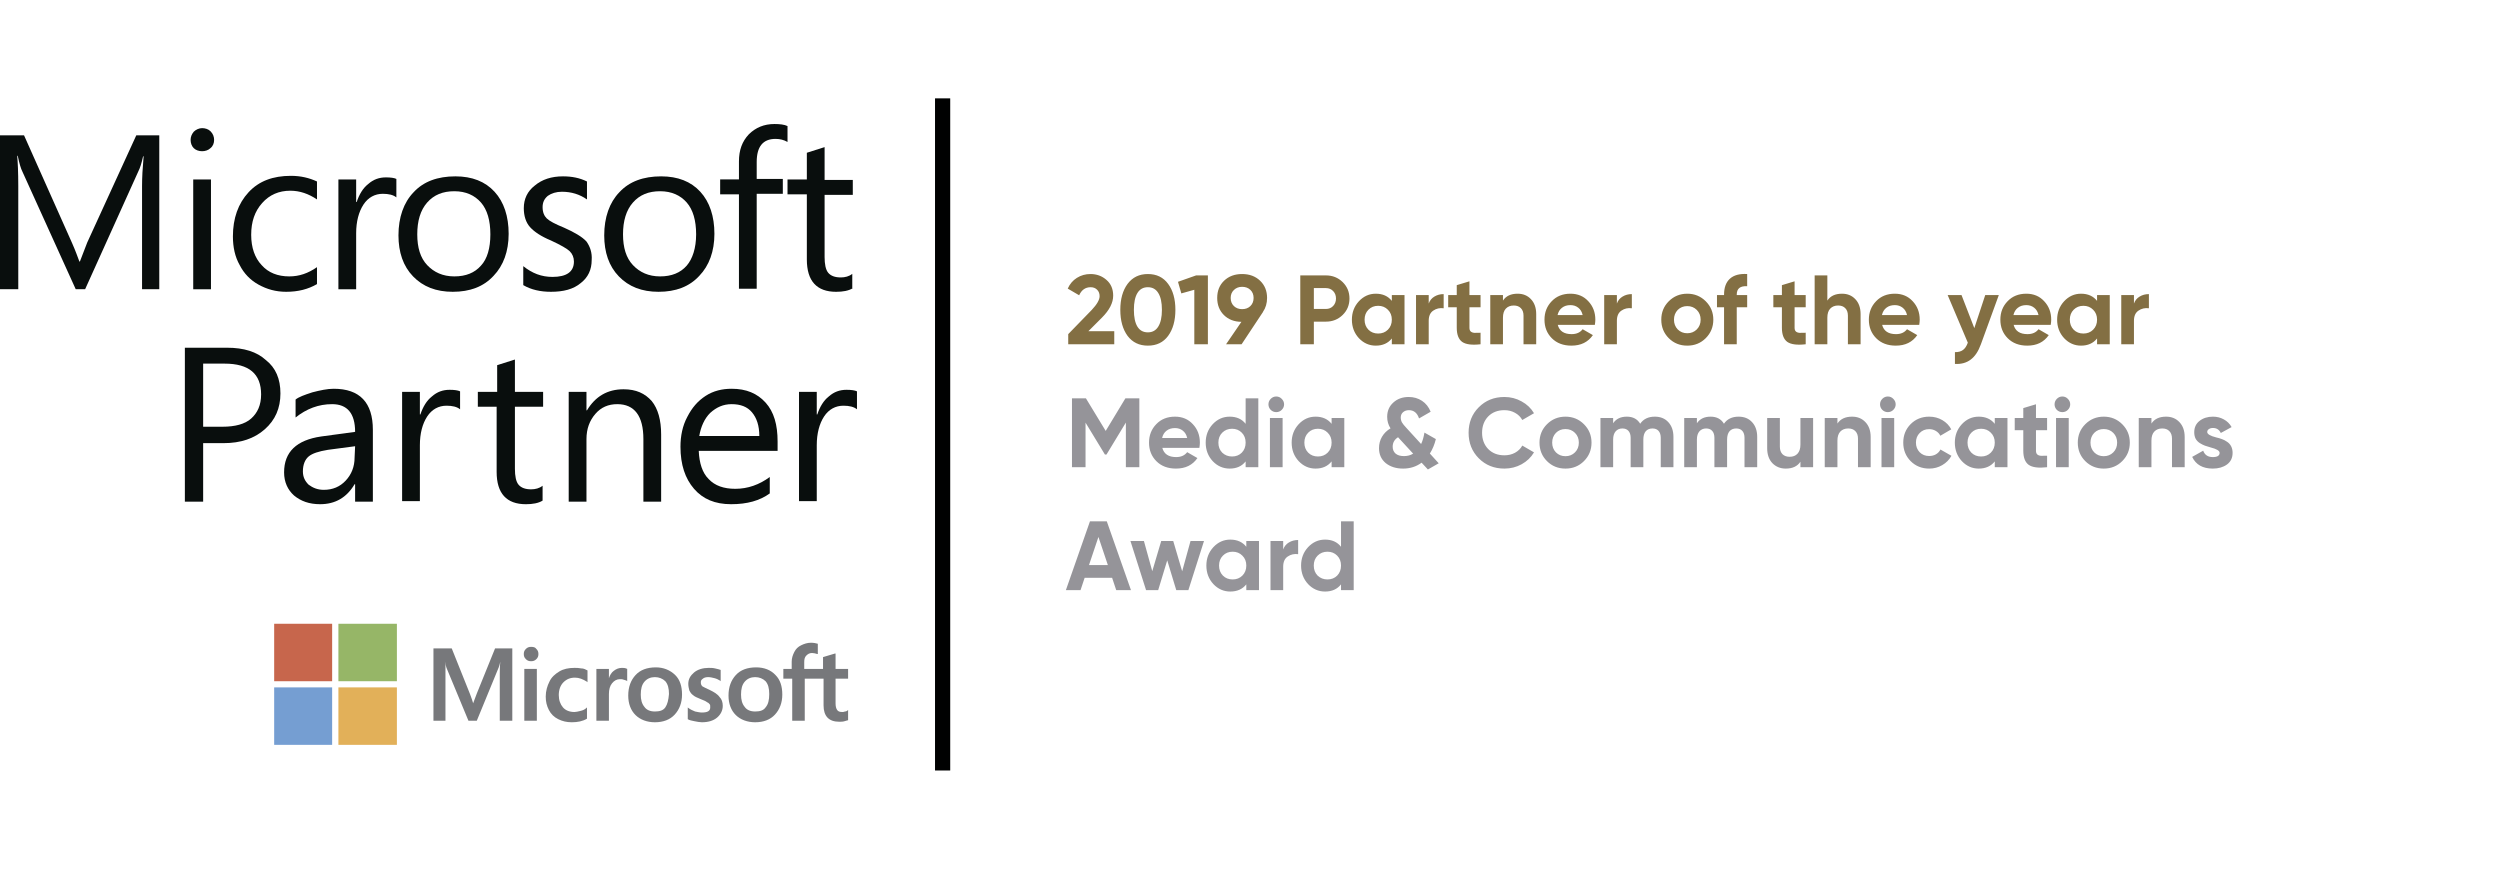 <svg width="305" height="106" viewBox="0 0 305 106" fill="none" xmlns="http://www.w3.org/2000/svg"> <path d="M19.56 35.286H17.33V22.704C17.33 21.703 17.393 20.513 17.521 19.074H17.457C17.266 19.95 17.075 20.513 16.884 20.889L10.385 35.286H9.238L2.74 20.952C2.548 20.576 2.357 19.95 2.166 19.011H2.102C2.166 19.762 2.23 21.014 2.23 22.704V35.286H0V16.507H2.931L8.792 29.652C9.238 30.654 9.493 31.405 9.684 31.906H9.748C10.194 30.716 10.512 29.903 10.64 29.59L16.629 16.507H19.432V35.286" fill="#090E0D"/> <path d="M26.122 17.072C26.122 17.447 25.994 17.823 25.676 18.073C25.421 18.324 25.039 18.449 24.656 18.449C24.274 18.449 23.892 18.324 23.637 18.073C23.382 17.823 23.255 17.447 23.255 17.072C23.255 16.696 23.382 16.383 23.637 16.07C23.892 15.82 24.274 15.632 24.656 15.632C25.039 15.632 25.421 15.757 25.676 16.008C25.994 16.321 26.122 16.696 26.122 17.072ZM25.739 35.287H23.573V21.892H25.739V35.287Z" fill="#090E0D"/> <path d="M38.673 34.66C37.59 35.285 36.379 35.599 34.914 35.599C33.64 35.599 32.557 35.285 31.537 34.722C30.518 34.159 29.753 33.345 29.244 32.343C28.67 31.342 28.415 30.153 28.415 28.838C28.415 26.647 29.052 24.832 30.327 23.455C31.601 22.078 33.321 21.452 35.487 21.452C36.698 21.452 37.717 21.702 38.673 22.14V24.331C37.654 23.643 36.57 23.267 35.424 23.267C34.022 23.267 32.875 23.768 31.983 24.77C31.091 25.771 30.645 27.023 30.645 28.65C30.645 30.215 31.091 31.467 31.919 32.343C32.748 33.282 33.895 33.721 35.296 33.721C36.507 33.721 37.59 33.345 38.673 32.594V34.66Z" fill="#090E0D"/> <path d="M48.357 24.082C47.975 23.769 47.401 23.644 46.7 23.644C45.745 23.644 44.916 24.082 44.343 24.958C43.77 25.835 43.451 27.024 43.451 28.464V35.287H41.285V21.891H43.451V24.645H43.515C43.833 23.706 44.279 22.955 44.916 22.455C45.554 21.891 46.254 21.641 47.083 21.641C47.656 21.641 48.102 21.703 48.357 21.829V24.082Z" fill="#090E0D"/> <path d="M62.055 28.526C62.055 30.654 61.418 32.406 60.208 33.658C58.997 34.973 57.341 35.599 55.238 35.599C53.199 35.599 51.606 34.973 50.396 33.721C49.185 32.469 48.612 30.779 48.612 28.713C48.612 26.522 49.249 24.707 50.46 23.455C51.67 22.141 53.391 21.515 55.557 21.515C57.595 21.515 59.188 22.141 60.335 23.393C61.482 24.645 62.055 26.397 62.055 28.526ZM59.825 28.588C59.825 26.898 59.443 25.584 58.678 24.707C57.914 23.831 56.831 23.33 55.429 23.33C54.028 23.33 52.944 23.768 52.116 24.707C51.288 25.646 50.906 26.961 50.906 28.588C50.906 30.215 51.288 31.467 52.116 32.344C52.944 33.22 54.028 33.721 55.429 33.721C56.831 33.721 57.914 33.283 58.678 32.406C59.443 31.593 59.825 30.278 59.825 28.588Z" fill="#090E0D"/> <path d="M72.186 31.718C72.186 32.907 71.74 33.846 70.848 34.535C69.956 35.286 68.745 35.599 67.216 35.599C65.942 35.599 64.795 35.348 63.839 34.785V32.469C64.922 33.345 66.069 33.783 67.407 33.783C69.127 33.783 70.019 33.157 70.019 31.906C70.019 31.405 69.828 30.967 69.51 30.654C69.191 30.341 68.427 29.903 67.216 29.339C66.006 28.838 65.177 28.275 64.668 27.712C64.158 27.148 63.903 26.335 63.903 25.396C63.903 24.269 64.349 23.33 65.241 22.642C66.133 21.89 67.28 21.515 68.681 21.515C69.765 21.515 70.72 21.703 71.612 22.141V24.332C70.72 23.706 69.701 23.393 68.554 23.393C67.853 23.393 67.28 23.58 66.834 23.893C66.388 24.269 66.197 24.707 66.197 25.27C66.197 25.896 66.388 26.335 66.706 26.648C67.025 26.961 67.726 27.336 68.809 27.774C70.083 28.338 71.039 28.901 71.549 29.464C71.995 30.09 72.249 30.841 72.186 31.718Z" fill="#090E0D"/> <path d="M87.158 28.526C87.158 30.654 86.521 32.406 85.31 33.658C84.1 34.973 82.443 35.599 80.341 35.599C78.302 35.599 76.709 34.973 75.499 33.721C74.288 32.469 73.715 30.779 73.715 28.713C73.715 26.522 74.352 24.707 75.562 23.455C76.773 22.141 78.493 21.515 80.659 21.515C82.698 21.515 84.291 22.141 85.438 23.393C86.585 24.645 87.158 26.397 87.158 28.526ZM84.928 28.588C84.928 26.898 84.546 25.584 83.781 24.707C83.017 23.831 81.934 23.33 80.532 23.33C79.13 23.33 78.047 23.768 77.219 24.707C76.391 25.646 76.008 26.961 76.008 28.588C76.008 30.215 76.391 31.467 77.219 32.344C78.047 33.22 79.13 33.721 80.532 33.721C81.934 33.721 83.017 33.283 83.781 32.406C84.482 31.593 84.928 30.278 84.928 28.588Z" fill="#090E0D"/> <path d="M96.077 17.32C95.631 17.07 95.185 16.945 94.612 16.945C93.083 16.945 92.318 17.884 92.318 19.762V21.827H95.504V23.643H92.318V35.223H90.152V23.705H87.859V21.89H90.152V19.699C90.152 18.322 90.534 17.258 91.363 16.381C92.191 15.568 93.21 15.13 94.485 15.13C95.122 15.13 95.695 15.192 96.077 15.38V17.32Z" fill="#090E0D"/> <path d="M104.041 35.162C103.532 35.475 102.831 35.6 102.003 35.6C99.645 35.6 98.435 34.286 98.435 31.657V23.707H96.077V21.892H98.435V18.637L100.601 17.948V21.954H104.041V23.77H100.601V31.344C100.601 32.22 100.728 32.908 101.047 33.284C101.365 33.66 101.875 33.847 102.576 33.847C103.086 33.847 103.595 33.722 103.978 33.409V35.162" fill="#090E0D"/> <path d="M34.213 47.992C34.213 49.808 33.576 51.248 32.302 52.374C31.028 53.501 29.371 54.064 27.269 54.064H24.784V61.2H22.554V42.422H27.715C29.753 42.422 31.346 42.922 32.429 43.924C33.64 44.863 34.213 46.24 34.213 47.992ZM31.856 48.118C31.856 45.614 30.39 44.362 27.396 44.362H24.784V52.061H27.141C28.67 52.061 29.881 51.748 30.645 51.06C31.41 50.371 31.856 49.432 31.856 48.118Z" fill="#090E0D"/> <path d="M45.49 61.2H43.324V59.072H43.26C42.304 60.699 40.903 61.513 39.055 61.513C37.717 61.513 36.698 61.137 35.87 60.449C35.105 59.76 34.659 58.821 34.659 57.632C34.659 55.128 36.188 53.688 39.182 53.25L43.324 52.687C43.324 50.433 42.368 49.307 40.52 49.307C38.864 49.307 37.398 49.87 36.061 50.934V48.743C36.443 48.43 37.144 48.18 38.099 47.867C39.055 47.617 39.947 47.429 40.712 47.429C43.897 47.429 45.49 49.119 45.49 52.437V61.2ZM43.324 54.44L40.011 54.878C38.864 55.066 38.099 55.316 37.653 55.691C37.207 56.067 36.953 56.693 36.953 57.507C36.953 58.195 37.207 58.696 37.653 59.134C38.163 59.51 38.736 59.76 39.501 59.76C40.584 59.76 41.476 59.385 42.177 58.633C42.878 57.882 43.26 56.943 43.26 55.817L43.324 54.44Z" fill="#090E0D"/> <path d="M56.13 49.935C55.748 49.622 55.175 49.496 54.474 49.496C53.518 49.496 52.69 49.935 52.117 50.811C51.543 51.687 51.225 52.877 51.225 54.316V61.139H49.058V47.806H51.225V50.561H51.288C51.607 49.622 52.053 48.87 52.69 48.37C53.327 47.806 54.028 47.556 54.856 47.556C55.429 47.556 55.876 47.619 56.13 47.744V49.935Z" fill="#090E0D"/> <path d="M66.196 61.076C65.687 61.389 64.986 61.514 64.158 61.514C61.8 61.514 60.59 60.199 60.59 57.57V49.621H58.296V47.805H60.654V44.55L62.82 43.862V47.805H66.26V49.621H62.82V57.195C62.82 58.071 62.947 58.76 63.266 59.135C63.584 59.511 64.094 59.699 64.795 59.699C65.304 59.699 65.814 59.573 66.196 59.26V61.076Z" fill="#090E0D"/> <path d="M80.659 61.201H78.493V53.564C78.493 50.747 77.41 49.307 75.308 49.307C74.224 49.307 73.332 49.683 72.632 50.497C71.931 51.31 71.549 52.312 71.549 53.564V61.201H69.382V47.805H71.549V50.059H71.612C72.632 48.368 74.097 47.492 76.072 47.492C77.601 47.492 78.684 47.993 79.513 48.932C80.277 49.871 80.659 51.248 80.659 53.001V61.201Z" fill="#090E0D"/> <path d="M94.867 55.003H85.247C85.311 56.505 85.693 57.694 86.457 58.446C87.222 59.259 88.305 59.635 89.707 59.635C91.236 59.635 92.637 59.134 93.912 58.195V60.198C92.701 61.075 91.172 61.513 89.197 61.513C87.222 61.513 85.757 60.887 84.673 59.635C83.59 58.383 83.017 56.693 83.017 54.502C83.017 53.188 83.272 51.936 83.845 50.872C84.418 49.745 85.119 48.931 86.075 48.305C87.031 47.679 88.114 47.429 89.261 47.429C91.044 47.429 92.382 47.992 93.402 49.119C94.421 50.246 94.867 51.81 94.867 53.876V55.003ZM92.637 53.188C92.637 51.936 92.319 50.997 91.745 50.308C91.172 49.62 90.344 49.307 89.261 49.307C88.241 49.307 87.413 49.682 86.648 50.371C85.948 51.059 85.502 52.061 85.311 53.188H92.637Z" fill="#090E0D"/> <path d="M104.551 49.935C104.169 49.622 103.596 49.496 102.895 49.496C101.939 49.496 101.111 49.935 100.537 50.811C99.964 51.687 99.645 52.877 99.645 54.316V61.139H97.479V47.806H99.645V50.561H99.709C100.028 49.622 100.474 48.87 101.111 48.37C101.748 47.806 102.449 47.556 103.277 47.556C103.85 47.556 104.296 47.619 104.551 47.744V49.935Z" fill="#090E0D"/> <path d="M58.169 84.611L57.723 85.8C57.659 85.55 57.532 85.174 57.341 84.674L55.111 79.103H52.881V87.929H54.346V82.483V81.294C54.346 81.043 54.282 80.856 54.282 80.73C54.346 81.043 54.41 81.294 54.474 81.481L57.15 87.929H58.169L60.845 81.419C60.909 81.294 60.972 80.981 61.036 80.73C60.972 81.356 60.972 81.982 60.972 82.295V87.929H62.501V79.103H60.399L58.169 84.611Z" fill="#77787B"/> <path d="M63.966 87.929H65.495V81.607H63.966V87.929Z" fill="#77787B"/> <path d="M64.795 78.917C64.54 78.917 64.349 78.979 64.158 79.167C63.967 79.355 63.903 79.543 63.903 79.793C63.903 80.043 63.967 80.231 64.158 80.419C64.349 80.607 64.54 80.669 64.795 80.669C65.05 80.669 65.241 80.607 65.432 80.419C65.624 80.231 65.687 80.043 65.687 79.793C65.687 79.543 65.624 79.355 65.432 79.167C65.305 78.979 65.114 78.917 64.795 78.917Z" fill="#77787B"/> <path d="M70.911 81.544C70.593 81.481 70.338 81.481 70.083 81.481C69.382 81.481 68.745 81.606 68.235 81.919C67.725 82.233 67.279 82.608 67.025 83.171C66.77 83.672 66.579 84.298 66.579 84.987C66.579 85.613 66.706 86.113 66.961 86.614C67.216 87.115 67.598 87.49 68.108 87.741C68.617 87.991 69.127 88.116 69.764 88.116C70.465 88.116 71.102 87.991 71.612 87.678V86.301L71.548 86.364C71.357 86.552 71.102 86.677 70.784 86.739C70.529 86.802 70.274 86.865 70.083 86.865C69.509 86.865 69 86.677 68.681 86.301C68.362 85.926 68.171 85.425 68.171 84.799C68.171 84.173 68.362 83.61 68.745 83.234C69.127 82.858 69.573 82.671 70.147 82.671C70.656 82.671 71.102 82.858 71.612 83.171L71.676 83.234V81.794C71.421 81.669 71.23 81.544 70.911 81.544Z" fill="#77787B"/> <path d="M75.881 81.481C75.498 81.481 75.18 81.606 74.861 81.857C74.606 82.045 74.415 82.358 74.288 82.733V81.606H72.759V87.929H74.288V84.674C74.288 84.11 74.415 83.672 74.67 83.359C74.925 83.046 75.244 82.858 75.626 82.858C75.753 82.858 75.944 82.858 76.072 82.921C76.263 82.984 76.327 82.984 76.454 83.046L76.518 83.109V81.606C76.263 81.481 76.072 81.481 75.881 81.481Z" fill="#77787B"/> <path d="M80.022 81.419C78.939 81.419 78.111 81.732 77.537 82.358C76.964 82.984 76.645 83.798 76.645 84.862C76.645 85.863 76.964 86.677 77.537 87.24C78.111 87.804 78.939 88.117 79.895 88.117C80.914 88.117 81.742 87.804 82.316 87.178C82.889 86.552 83.208 85.738 83.208 84.737C83.208 83.735 82.953 82.921 82.379 82.358C81.742 81.732 80.914 81.419 80.022 81.419ZM81.169 86.301C80.914 86.677 80.468 86.802 79.895 86.802C79.321 86.802 78.875 86.614 78.62 86.239C78.302 85.863 78.174 85.362 78.174 84.737C78.174 84.048 78.302 83.547 78.62 83.172C78.939 82.796 79.385 82.608 79.895 82.608C80.404 82.608 80.85 82.796 81.169 83.109C81.487 83.485 81.615 83.985 81.615 84.674C81.551 85.425 81.424 85.926 81.169 86.301Z" fill="#77787B"/> <path d="M86.584 84.173C86.138 83.985 85.82 83.797 85.692 83.735C85.565 83.61 85.501 83.484 85.501 83.234C85.501 83.046 85.565 82.921 85.756 82.796C85.883 82.671 86.138 82.608 86.393 82.608C86.648 82.608 86.903 82.671 87.158 82.733C87.413 82.796 87.667 82.921 87.859 83.046L87.922 83.109V81.732C87.731 81.669 87.54 81.606 87.222 81.544C86.967 81.481 86.712 81.481 86.457 81.481C85.756 81.481 85.119 81.669 84.673 82.045C84.227 82.42 83.972 82.858 83.972 83.422C83.972 83.735 84.036 83.985 84.1 84.236C84.227 84.486 84.354 84.674 84.546 84.799C84.737 84.987 85.055 85.112 85.501 85.3C85.82 85.425 86.138 85.55 86.266 85.675C86.457 85.738 86.521 85.863 86.584 85.926C86.648 85.988 86.648 86.113 86.648 86.301C86.648 86.739 86.329 86.927 85.629 86.927C85.374 86.927 85.119 86.865 84.8 86.802C84.482 86.677 84.227 86.552 83.972 86.364L83.908 86.301V87.741C84.1 87.866 84.418 87.929 84.737 87.991C85.055 88.054 85.374 88.116 85.629 88.116C86.393 88.116 87.03 87.929 87.476 87.553C87.922 87.177 88.177 86.677 88.177 86.113C88.177 85.675 88.05 85.3 87.795 85.049C87.54 84.674 87.094 84.423 86.584 84.173Z" fill="#77787B"/> <path d="M92.255 81.419C91.172 81.419 90.343 81.732 89.77 82.358C89.197 82.984 88.878 83.798 88.878 84.862C88.878 85.863 89.197 86.677 89.77 87.24C90.343 87.804 91.172 88.117 92.127 88.117C93.147 88.117 93.975 87.804 94.548 87.178C95.122 86.552 95.44 85.738 95.44 84.737C95.44 83.735 95.185 82.921 94.612 82.358C94.039 81.732 93.21 81.419 92.255 81.419ZM93.401 86.301C93.147 86.677 92.701 86.802 92.127 86.802C91.554 86.802 91.108 86.614 90.853 86.239C90.534 85.863 90.407 85.362 90.407 84.737C90.407 84.048 90.534 83.547 90.853 83.172C91.172 82.796 91.618 82.608 92.127 82.608C92.637 82.608 93.083 82.796 93.401 83.109C93.72 83.485 93.847 83.985 93.847 84.674C93.847 85.425 93.72 85.926 93.401 86.301Z" fill="#77787B"/> <path d="M103.468 82.795V81.606H101.939V79.728H101.875L100.41 80.166V81.606H98.116V80.792C98.116 80.417 98.18 80.166 98.371 79.979C98.562 79.791 98.754 79.666 99.072 79.666C99.263 79.666 99.518 79.728 99.709 79.791H99.773V78.539C99.582 78.476 99.263 78.414 98.945 78.414C98.499 78.414 98.116 78.539 97.734 78.727C97.352 78.915 97.097 79.165 96.906 79.54C96.715 79.916 96.587 80.292 96.587 80.73V81.606H95.568V82.795H96.651V87.928H98.18V82.795H100.474V86.05C100.474 87.365 101.111 88.053 102.385 88.053C102.576 88.053 102.831 88.053 103.022 87.991C103.277 87.928 103.404 87.866 103.468 87.866V86.614L103.404 86.676C103.341 86.739 103.213 86.802 103.086 86.802C102.958 86.864 102.831 86.864 102.767 86.864C102.449 86.864 102.258 86.802 102.13 86.614C102.003 86.426 101.939 86.175 101.939 85.8V82.795H103.468Z" fill="#77787B"/> <path d="M40.521 83.109H33.449V76.099H40.521V83.109Z" fill="#C7664C"/> <path d="M48.357 83.109H41.285V76.099H48.421V83.109" fill="#96B667"/> <path d="M40.521 90.872H33.449V83.861H40.521V90.872Z" fill="#759ED2"/> <path d="M48.357 90.872H41.285V83.861H48.421V90.872" fill="#E2B059"/> <path d="M115 12V94" stroke="#000101" stroke-width="1.854" stroke-miterlimit="10"/> <path d="M135.94 42H130.324V40.764L133.192 37.812C133.832 37.132 134.152 36.572 134.152 36.132C134.152 35.804 134.048 35.54 133.84 35.34C133.64 35.14 133.38 35.04 133.06 35.04C132.42 35.04 131.952 35.368 131.656 36.024L130.264 35.208C130.52 34.64 130.892 34.204 131.38 33.9C131.876 33.588 132.428 33.432 133.036 33.432C133.796 33.432 134.448 33.672 134.992 34.152C135.536 34.624 135.808 35.264 135.808 36.072C135.808 36.944 135.348 37.84 134.428 38.76L132.784 40.404H135.94V42ZM140.038 42.168C138.99 42.168 138.166 41.772 137.566 40.98C136.974 40.172 136.678 39.112 136.678 37.8C136.678 36.488 136.974 35.432 137.566 34.632C138.166 33.832 138.99 33.432 140.038 33.432C141.102 33.432 141.926 33.832 142.51 34.632C143.102 35.432 143.398 36.488 143.398 37.8C143.398 39.112 143.102 40.172 142.51 40.98C141.926 41.772 141.102 42.168 140.038 42.168ZM141.754 37.8C141.754 36.904 141.606 36.22 141.31 35.748C141.022 35.276 140.598 35.04 140.038 35.04C139.478 35.04 139.054 35.276 138.766 35.748C138.478 36.22 138.334 36.904 138.334 37.8C138.334 38.696 138.478 39.38 138.766 39.852C139.054 40.316 139.478 40.548 140.038 40.548C140.598 40.548 141.022 40.312 141.31 39.84C141.606 39.368 141.754 38.688 141.754 37.8ZM143.714 34.38L145.922 33.6H147.362V42H145.706V35.352L144.122 35.796L143.714 34.38ZM154.583 36.348C154.583 36.996 154.415 37.564 154.079 38.052H154.091L151.475 42H149.579L151.451 39.264C150.579 39.256 149.867 38.98 149.315 38.436C148.771 37.892 148.499 37.196 148.499 36.348C148.499 35.484 148.779 34.784 149.339 34.248C149.907 33.704 150.639 33.432 151.535 33.432C152.431 33.432 153.163 33.704 153.731 34.248C154.299 34.792 154.583 35.492 154.583 36.348ZM150.143 36.348C150.143 36.756 150.275 37.088 150.539 37.344C150.803 37.592 151.135 37.716 151.535 37.716C151.951 37.716 152.287 37.592 152.543 37.344C152.807 37.088 152.939 36.756 152.939 36.348C152.939 35.94 152.807 35.612 152.543 35.364C152.287 35.116 151.951 34.992 151.535 34.992C151.135 34.992 150.803 35.12 150.539 35.376C150.275 35.624 150.143 35.948 150.143 36.348ZM158.635 33.6H161.767C162.567 33.6 163.247 33.872 163.807 34.416C164.359 34.96 164.635 35.628 164.635 36.42C164.635 37.212 164.359 37.88 163.807 38.424C163.247 38.968 162.567 39.24 161.767 39.24H160.291V42H158.635V33.6ZM160.291 37.692H161.767C162.119 37.692 162.411 37.572 162.643 37.332C162.875 37.084 162.991 36.78 162.991 36.42C162.991 36.052 162.875 35.748 162.643 35.508C162.411 35.268 162.119 35.148 161.767 35.148H160.291V37.692ZM169.803 36.708V36H171.351V42H169.803V41.292C169.339 41.876 168.687 42.168 167.847 42.168C167.047 42.168 166.359 41.864 165.783 41.256C165.215 40.64 164.931 39.888 164.931 39C164.931 38.12 165.215 37.372 165.783 36.756C166.359 36.14 167.047 35.832 167.847 35.832C168.687 35.832 169.339 36.124 169.803 36.708ZM166.947 40.224C167.259 40.536 167.655 40.692 168.135 40.692C168.615 40.692 169.011 40.536 169.323 40.224C169.643 39.904 169.803 39.496 169.803 39C169.803 38.504 169.643 38.1 169.323 37.788C169.011 37.468 168.615 37.308 168.135 37.308C167.655 37.308 167.259 37.468 166.947 37.788C166.635 38.1 166.479 38.504 166.479 39C166.479 39.496 166.635 39.904 166.947 40.224ZM174.303 36V37.032C174.439 36.656 174.671 36.372 174.999 36.18C175.327 35.98 175.703 35.88 176.127 35.88V37.608C175.655 37.544 175.231 37.64 174.855 37.896C174.487 38.144 174.303 38.556 174.303 39.132V42H172.755V36H174.303ZM180.628 36V37.488H179.272V39.984C179.272 40.192 179.324 40.344 179.428 40.44C179.532 40.536 179.684 40.592 179.884 40.608C180.084 40.616 180.332 40.612 180.628 40.596V42C179.58 42.12 178.832 42.024 178.384 41.712C177.944 41.392 177.724 40.816 177.724 39.984V37.488H176.68V36H177.724V34.788L179.272 34.32V36H180.628ZM185.149 35.832C185.813 35.832 186.353 36.052 186.769 36.492C187.201 36.94 187.417 37.548 187.417 38.316V42H185.869V38.508C185.869 38.116 185.761 37.812 185.545 37.596C185.337 37.38 185.049 37.272 184.681 37.272C184.273 37.272 183.949 37.4 183.709 37.656C183.477 37.904 183.361 38.272 183.361 38.76V42H181.813V36H183.361V36.672C183.729 36.112 184.325 35.832 185.149 35.832ZM194.571 39.636H190.047C190.247 40.388 190.811 40.764 191.739 40.764C192.331 40.764 192.779 40.564 193.083 40.164L194.331 40.884C193.739 41.74 192.867 42.168 191.715 42.168C190.723 42.168 189.927 41.868 189.327 41.268C188.727 40.668 188.427 39.912 188.427 39C188.427 38.104 188.723 37.352 189.315 36.744C189.899 36.136 190.659 35.832 191.595 35.832C192.483 35.832 193.207 36.136 193.767 36.744C194.343 37.352 194.631 38.104 194.631 39C194.631 39.168 194.611 39.38 194.571 39.636ZM190.023 38.436H193.083C192.995 38.044 192.815 37.744 192.543 37.536C192.279 37.328 191.963 37.224 191.595 37.224C191.179 37.224 190.835 37.332 190.563 37.548C190.291 37.756 190.111 38.052 190.023 38.436ZM197.26 36V37.032C197.396 36.656 197.628 36.372 197.956 36.18C198.284 35.98 198.66 35.88 199.084 35.88V37.608C198.612 37.544 198.188 37.64 197.812 37.896C197.444 38.144 197.26 38.556 197.26 39.132V42H195.712V36H197.26ZM208.101 41.256C207.493 41.864 206.741 42.168 205.845 42.168C204.949 42.168 204.197 41.864 203.589 41.256C202.981 40.648 202.677 39.896 202.677 39C202.677 38.112 202.981 37.364 203.589 36.756C204.205 36.14 204.957 35.832 205.845 35.832C206.733 35.832 207.485 36.14 208.101 36.756C208.717 37.372 209.025 38.12 209.025 39C209.025 39.888 208.717 40.64 208.101 41.256ZM204.681 40.188C204.993 40.5 205.381 40.656 205.845 40.656C206.309 40.656 206.697 40.5 207.009 40.188C207.321 39.876 207.477 39.48 207.477 39C207.477 38.52 207.321 38.124 207.009 37.812C206.697 37.5 206.309 37.344 205.845 37.344C205.381 37.344 204.993 37.5 204.681 37.812C204.377 38.132 204.225 38.528 204.225 39C204.225 39.472 204.377 39.868 204.681 40.188ZM213.155 33.432V34.92C212.307 34.864 211.883 35.204 211.883 35.94V36H213.155V37.488H211.883V42H210.335V37.488H209.471V36H210.335V35.94C210.335 35.084 210.571 34.44 211.043 34.008C211.523 33.568 212.227 33.376 213.155 33.432ZM220.296 36V37.488H218.94V39.984C218.94 40.192 218.992 40.344 219.096 40.44C219.2 40.536 219.352 40.592 219.552 40.608C219.752 40.616 220 40.612 220.296 40.596V42C219.248 42.12 218.5 42.024 218.052 41.712C217.612 41.392 217.392 40.816 217.392 39.984V37.488H216.348V36H217.392V34.788L218.94 34.32V36H220.296ZM224.724 35.832C225.388 35.832 225.928 36.052 226.344 36.492C226.776 36.94 226.992 37.548 226.992 38.316V42H225.444V38.508C225.444 38.116 225.336 37.812 225.12 37.596C224.912 37.38 224.624 37.272 224.256 37.272C223.848 37.272 223.524 37.4 223.284 37.656C223.052 37.904 222.936 38.272 222.936 38.76V42H221.388V33.6H222.936V36.672C223.304 36.112 223.9 35.832 224.724 35.832ZM234.145 39.636H229.621C229.821 40.388 230.385 40.764 231.313 40.764C231.905 40.764 232.353 40.564 232.657 40.164L233.905 40.884C233.313 41.74 232.441 42.168 231.289 42.168C230.297 42.168 229.501 41.868 228.901 41.268C228.301 40.668 228.001 39.912 228.001 39C228.001 38.104 228.297 37.352 228.889 36.744C229.473 36.136 230.233 35.832 231.169 35.832C232.057 35.832 232.781 36.136 233.341 36.744C233.917 37.352 234.205 38.104 234.205 39C234.205 39.168 234.185 39.38 234.145 39.636ZM229.597 38.436H232.657C232.569 38.044 232.389 37.744 232.117 37.536C231.853 37.328 231.537 37.224 231.169 37.224C230.753 37.224 230.409 37.332 230.137 37.548C229.865 37.756 229.685 38.052 229.597 38.436ZM240.866 40.032L242.198 36H243.854L241.67 42C241.358 42.864 240.942 43.488 240.422 43.872C239.91 44.264 239.27 44.44 238.502 44.4V42.96C238.91 42.968 239.238 42.88 239.486 42.696C239.734 42.512 239.93 42.216 240.074 41.808L237.614 36H239.306L240.866 40.032ZM250.188 39.636H245.664C245.864 40.388 246.428 40.764 247.356 40.764C247.948 40.764 248.396 40.564 248.7 40.164L249.948 40.884C249.356 41.74 248.484 42.168 247.332 42.168C246.34 42.168 245.544 41.868 244.944 41.268C244.344 40.668 244.044 39.912 244.044 39C244.044 38.104 244.34 37.352 244.932 36.744C245.516 36.136 246.276 35.832 247.212 35.832C248.1 35.832 248.824 36.136 249.384 36.744C249.96 37.352 250.248 38.104 250.248 39C250.248 39.168 250.228 39.38 250.188 39.636ZM245.64 38.436H248.7C248.612 38.044 248.432 37.744 248.16 37.536C247.896 37.328 247.58 37.224 247.212 37.224C246.796 37.224 246.452 37.332 246.18 37.548C245.908 37.756 245.728 38.052 245.64 38.436ZM255.842 36.708V36H257.39V42H255.842V41.292C255.378 41.876 254.726 42.168 253.886 42.168C253.086 42.168 252.398 41.864 251.822 41.256C251.254 40.64 250.97 39.888 250.97 39C250.97 38.12 251.254 37.372 251.822 36.756C252.398 36.14 253.086 35.832 253.886 35.832C254.726 35.832 255.378 36.124 255.842 36.708ZM252.986 40.224C253.298 40.536 253.694 40.692 254.174 40.692C254.654 40.692 255.05 40.536 255.362 40.224C255.682 39.904 255.842 39.496 255.842 39C255.842 38.504 255.682 38.1 255.362 37.788C255.05 37.468 254.654 37.308 254.174 37.308C253.694 37.308 253.298 37.468 252.986 37.788C252.674 38.1 252.518 38.504 252.518 39C252.518 39.496 252.674 39.904 252.986 40.224ZM260.342 36V37.032C260.478 36.656 260.71 36.372 261.038 36.18C261.366 35.98 261.742 35.88 262.166 35.88V37.608C261.694 37.544 261.27 37.64 260.894 37.896C260.526 38.144 260.342 38.556 260.342 39.132V42H258.794V36H260.342Z" fill="#836F43"/> <path d="M137.296 48.6H139V57H137.356V51.552L134.992 55.452H134.8L132.436 51.564V57H130.78V48.6H132.484L134.896 52.572L137.296 48.6ZM146.325 54.636H141.801C142.001 55.388 142.565 55.764 143.493 55.764C144.085 55.764 144.533 55.564 144.837 55.164L146.085 55.884C145.493 56.74 144.621 57.168 143.469 57.168C142.477 57.168 141.681 56.868 141.081 56.268C140.481 55.668 140.181 54.912 140.181 54C140.181 53.104 140.477 52.352 141.069 51.744C141.653 51.136 142.413 50.832 143.349 50.832C144.237 50.832 144.961 51.136 145.521 51.744C146.097 52.352 146.385 53.104 146.385 54C146.385 54.168 146.365 54.38 146.325 54.636ZM141.777 53.436H144.837C144.749 53.044 144.569 52.744 144.297 52.536C144.033 52.328 143.717 52.224 143.349 52.224C142.933 52.224 142.589 52.332 142.317 52.548C142.045 52.756 141.865 53.052 141.777 53.436ZM151.967 51.708V48.6H153.515V57H151.967V56.292C151.511 56.876 150.863 57.168 150.023 57.168C149.215 57.168 148.523 56.864 147.947 56.256C147.379 55.64 147.095 54.888 147.095 54C147.095 53.12 147.379 52.372 147.947 51.756C148.523 51.14 149.215 50.832 150.023 50.832C150.863 50.832 151.511 51.124 151.967 51.708ZM149.111 55.224C149.439 55.536 149.839 55.692 150.311 55.692C150.791 55.692 151.187 55.536 151.499 55.224C151.811 54.904 151.967 54.496 151.967 54C151.967 53.504 151.811 53.1 151.499 52.788C151.187 52.468 150.791 52.308 150.311 52.308C149.831 52.308 149.431 52.468 149.111 52.788C148.799 53.1 148.643 53.504 148.643 54C148.643 54.496 148.799 54.904 149.111 55.224ZM155.699 50.28C155.443 50.28 155.219 50.188 155.027 50.004C154.843 49.812 154.751 49.588 154.751 49.332C154.751 49.076 154.843 48.852 155.027 48.66C155.219 48.468 155.443 48.372 155.699 48.372C155.963 48.372 156.187 48.468 156.371 48.66C156.563 48.852 156.659 49.076 156.659 49.332C156.659 49.588 156.563 49.812 156.371 50.004C156.187 50.188 155.963 50.28 155.699 50.28ZM156.479 57H154.931V51H156.479V57ZM162.456 51.708V51H164.004V57H162.456V56.292C161.992 56.876 161.34 57.168 160.5 57.168C159.7 57.168 159.012 56.864 158.436 56.256C157.868 55.64 157.583 54.888 157.583 54C157.583 53.12 157.868 52.372 158.436 51.756C159.012 51.14 159.7 50.832 160.5 50.832C161.34 50.832 161.992 51.124 162.456 51.708ZM159.6 55.224C159.912 55.536 160.308 55.692 160.788 55.692C161.268 55.692 161.664 55.536 161.976 55.224C162.296 54.904 162.456 54.496 162.456 54C162.456 53.504 162.296 53.1 161.976 52.788C161.664 52.468 161.268 52.308 160.788 52.308C160.308 52.308 159.912 52.468 159.6 52.788C159.288 53.1 159.132 53.504 159.132 54C159.132 54.496 159.288 54.904 159.6 55.224ZM174.443 55.332L175.523 56.52L174.203 57.276L173.435 56.448C172.787 56.928 172.035 57.168 171.179 57.168C170.323 57.168 169.615 56.944 169.055 56.496C168.511 56.04 168.239 55.432 168.239 54.672C168.239 54.168 168.359 53.708 168.599 53.292C168.847 52.868 169.195 52.524 169.643 52.26C169.371 51.836 169.235 51.368 169.235 50.856C169.235 50.144 169.483 49.564 169.979 49.116C170.475 48.66 171.103 48.432 171.863 48.432C172.471 48.432 173.011 48.588 173.483 48.9C173.955 49.212 174.307 49.656 174.539 50.232L173.123 51.048C172.899 50.376 172.487 50.04 171.887 50.04C171.599 50.04 171.359 50.124 171.167 50.292C170.983 50.46 170.891 50.672 170.891 50.928C170.891 51.144 170.939 51.344 171.035 51.528C171.139 51.704 171.319 51.928 171.575 52.2L173.375 54.168C173.551 53.808 173.687 53.344 173.783 52.776L175.175 53.568C175.015 54.224 174.771 54.812 174.443 55.332ZM171.287 55.644C171.711 55.644 172.083 55.544 172.403 55.344L170.591 53.376C170.575 53.36 170.567 53.348 170.567 53.34C170.127 53.612 169.907 54 169.907 54.504C169.907 54.856 170.027 55.136 170.267 55.344C170.507 55.544 170.847 55.644 171.287 55.644ZM183.537 57.168C182.281 57.168 181.237 56.748 180.405 55.908C179.581 55.076 179.169 54.04 179.169 52.8C179.169 51.552 179.581 50.516 180.405 49.692C181.237 48.852 182.281 48.432 183.537 48.432C184.297 48.432 184.997 48.612 185.637 48.972C186.285 49.324 186.789 49.804 187.149 50.412L185.721 51.24C185.513 50.864 185.217 50.572 184.833 50.364C184.449 50.148 184.017 50.04 183.537 50.04C182.721 50.04 182.061 50.296 181.557 50.808C181.061 51.328 180.813 51.992 180.813 52.8C180.813 53.6 181.061 54.26 181.557 54.78C182.061 55.292 182.721 55.548 183.537 55.548C184.017 55.548 184.449 55.444 184.833 55.236C185.225 55.02 185.521 54.728 185.721 54.36L187.149 55.188C186.789 55.796 186.285 56.28 185.637 56.64C184.997 56.992 184.297 57.168 183.537 57.168ZM193.242 56.256C192.634 56.864 191.882 57.168 190.986 57.168C190.09 57.168 189.338 56.864 188.73 56.256C188.122 55.648 187.818 54.896 187.818 54C187.818 53.112 188.122 52.364 188.73 51.756C189.346 51.14 190.098 50.832 190.986 50.832C191.874 50.832 192.626 51.14 193.242 51.756C193.858 52.372 194.166 53.12 194.166 54C194.166 54.888 193.858 55.64 193.242 56.256ZM189.822 55.188C190.134 55.5 190.522 55.656 190.986 55.656C191.45 55.656 191.838 55.5 192.15 55.188C192.462 54.876 192.618 54.48 192.618 54C192.618 53.52 192.462 53.124 192.15 52.812C191.838 52.5 191.45 52.344 190.986 52.344C190.522 52.344 190.134 52.5 189.822 52.812C189.518 53.132 189.366 53.528 189.366 54C189.366 54.472 189.518 54.868 189.822 55.188ZM201.891 50.832C202.579 50.832 203.127 51.056 203.535 51.504C203.951 51.952 204.159 52.552 204.159 53.304V57H202.611V53.412C202.611 53.052 202.523 52.772 202.347 52.572C202.171 52.372 201.923 52.272 201.603 52.272C201.251 52.272 200.975 52.388 200.775 52.62C200.583 52.852 200.487 53.188 200.487 53.628V57H198.939V53.412C198.939 53.052 198.851 52.772 198.675 52.572C198.499 52.372 198.251 52.272 197.931 52.272C197.587 52.272 197.311 52.392 197.103 52.632C196.903 52.864 196.803 53.196 196.803 53.628V57H195.255V51H196.803V51.636C197.163 51.1 197.719 50.832 198.471 50.832C199.215 50.832 199.759 51.12 200.103 51.696C200.495 51.12 201.091 50.832 201.891 50.832ZM212.11 50.832C212.798 50.832 213.346 51.056 213.754 51.504C214.17 51.952 214.378 52.552 214.378 53.304V57H212.83V53.412C212.83 53.052 212.742 52.772 212.566 52.572C212.39 52.372 212.142 52.272 211.822 52.272C211.47 52.272 211.194 52.388 210.994 52.62C210.802 52.852 210.706 53.188 210.706 53.628V57H209.158V53.412C209.158 53.052 209.07 52.772 208.894 52.572C208.718 52.372 208.47 52.272 208.15 52.272C207.806 52.272 207.53 52.392 207.322 52.632C207.122 52.864 207.022 53.196 207.022 53.628V57H205.474V51H207.022V51.636C207.382 51.1 207.938 50.832 208.69 50.832C209.434 50.832 209.978 51.12 210.322 51.696C210.714 51.12 211.31 50.832 212.11 50.832ZM219.652 54.24V51H221.2V57H219.652V56.328C219.284 56.888 218.688 57.168 217.864 57.168C217.208 57.168 216.664 56.948 216.232 56.508C215.808 56.06 215.596 55.452 215.596 54.684V51H217.144V54.492C217.144 54.884 217.248 55.188 217.456 55.404C217.672 55.62 217.964 55.728 218.332 55.728C218.74 55.728 219.06 55.604 219.292 55.356C219.532 55.1 219.652 54.728 219.652 54.24ZM225.954 50.832C226.618 50.832 227.158 51.052 227.574 51.492C228.006 51.94 228.222 52.548 228.222 53.316V57H226.674V53.508C226.674 53.116 226.566 52.812 226.35 52.596C226.142 52.38 225.854 52.272 225.486 52.272C225.078 52.272 224.754 52.4 224.514 52.656C224.282 52.904 224.166 53.272 224.166 53.76V57H222.618V51H224.166V51.672C224.534 51.112 225.13 50.832 225.954 50.832ZM230.312 50.28C230.056 50.28 229.832 50.188 229.64 50.004C229.456 49.812 229.364 49.588 229.364 49.332C229.364 49.076 229.456 48.852 229.64 48.66C229.832 48.468 230.056 48.372 230.312 48.372C230.576 48.372 230.8 48.468 230.984 48.66C231.176 48.852 231.272 49.076 231.272 49.332C231.272 49.588 231.176 49.812 230.984 50.004C230.8 50.188 230.576 50.28 230.312 50.28ZM231.092 57H229.544V51H231.092V57ZM235.365 57.168C234.461 57.168 233.705 56.864 233.097 56.256C232.497 55.648 232.197 54.896 232.197 54C232.197 53.104 232.497 52.352 233.097 51.744C233.705 51.136 234.461 50.832 235.365 50.832C235.949 50.832 236.481 50.972 236.961 51.252C237.441 51.532 237.805 51.908 238.053 52.38L236.721 53.16C236.601 52.912 236.417 52.716 236.169 52.572C235.929 52.428 235.657 52.356 235.353 52.356C234.889 52.356 234.505 52.512 234.201 52.824C233.897 53.128 233.745 53.52 233.745 54C233.745 54.464 233.897 54.856 234.201 55.176C234.505 55.48 234.889 55.632 235.353 55.632C235.665 55.632 235.941 55.564 236.181 55.428C236.429 55.284 236.613 55.088 236.733 54.84L238.077 55.608C237.813 56.088 237.437 56.468 236.949 56.748C236.469 57.028 235.941 57.168 235.365 57.168ZM243.362 51.708V51H244.91V57H243.362V56.292C242.898 56.876 242.246 57.168 241.406 57.168C240.606 57.168 239.918 56.864 239.342 56.256C238.774 55.64 238.49 54.888 238.49 54C238.49 53.12 238.774 52.372 239.342 51.756C239.918 51.14 240.606 50.832 241.406 50.832C242.246 50.832 242.898 51.124 243.362 51.708ZM240.506 55.224C240.818 55.536 241.214 55.692 241.694 55.692C242.174 55.692 242.57 55.536 242.882 55.224C243.202 54.904 243.362 54.496 243.362 54C243.362 53.504 243.202 53.1 242.882 52.788C242.57 52.468 242.174 52.308 241.694 52.308C241.214 52.308 240.818 52.468 240.506 52.788C240.194 53.1 240.038 53.504 240.038 54C240.038 54.496 240.194 54.904 240.506 55.224ZM249.745 51V52.488H248.389V54.984C248.389 55.192 248.441 55.344 248.545 55.44C248.649 55.536 248.801 55.592 249.001 55.608C249.201 55.616 249.449 55.612 249.745 55.596V57C248.697 57.12 247.949 57.024 247.501 56.712C247.061 56.392 246.841 55.816 246.841 54.984V52.488H245.797V51H246.841V49.788L248.389 49.32V51H249.745ZM251.605 50.28C251.349 50.28 251.125 50.188 250.933 50.004C250.749 49.812 250.657 49.588 250.657 49.332C250.657 49.076 250.749 48.852 250.933 48.66C251.125 48.468 251.349 48.372 251.605 48.372C251.869 48.372 252.093 48.468 252.277 48.66C252.469 48.852 252.565 49.076 252.565 49.332C252.565 49.588 252.469 49.812 252.277 50.004C252.093 50.188 251.869 50.28 251.605 50.28ZM252.385 57H250.837V51H252.385V57ZM258.914 56.256C258.306 56.864 257.554 57.168 256.658 57.168C255.762 57.168 255.01 56.864 254.402 56.256C253.794 55.648 253.49 54.896 253.49 54C253.49 53.112 253.794 52.364 254.402 51.756C255.018 51.14 255.77 50.832 256.658 50.832C257.546 50.832 258.298 51.14 258.914 51.756C259.53 52.372 259.838 53.12 259.838 54C259.838 54.888 259.53 55.64 258.914 56.256ZM255.494 55.188C255.806 55.5 256.194 55.656 256.658 55.656C257.122 55.656 257.51 55.5 257.822 55.188C258.134 54.876 258.29 54.48 258.29 54C258.29 53.52 258.134 53.124 257.822 52.812C257.51 52.5 257.122 52.344 256.658 52.344C256.194 52.344 255.806 52.5 255.494 52.812C255.19 53.132 255.038 53.528 255.038 54C255.038 54.472 255.19 54.868 255.494 55.188ZM264.263 50.832C264.927 50.832 265.467 51.052 265.883 51.492C266.315 51.94 266.531 52.548 266.531 53.316V57H264.983V53.508C264.983 53.116 264.875 52.812 264.659 52.596C264.451 52.38 264.163 52.272 263.795 52.272C263.387 52.272 263.063 52.4 262.823 52.656C262.591 52.904 262.475 53.272 262.475 53.76V57H260.927V51H262.475V51.672C262.843 51.112 263.439 50.832 264.263 50.832ZM269.281 52.704C269.281 52.96 269.645 53.18 270.373 53.364C270.629 53.42 270.861 53.488 271.069 53.568C271.277 53.64 271.485 53.748 271.693 53.892C271.909 54.028 272.077 54.212 272.197 54.444C272.317 54.676 272.377 54.944 272.377 55.248C272.377 55.864 272.145 56.34 271.681 56.676C271.217 57.004 270.645 57.168 269.965 57.168C268.733 57.168 267.893 56.692 267.445 55.74L268.789 54.984C268.973 55.504 269.365 55.764 269.965 55.764C270.517 55.764 270.793 55.592 270.793 55.248C270.793 54.992 270.429 54.772 269.701 54.588C269.429 54.516 269.197 54.444 269.005 54.372C268.813 54.3 268.605 54.196 268.381 54.06C268.157 53.916 267.985 53.736 267.865 53.52C267.753 53.296 267.697 53.036 267.697 52.74C267.697 52.148 267.913 51.684 268.345 51.348C268.785 51.004 269.329 50.832 269.977 50.832C270.465 50.832 270.909 50.944 271.309 51.168C271.709 51.384 272.025 51.696 272.257 52.104L270.937 52.824C270.745 52.416 270.425 52.212 269.977 52.212C269.777 52.212 269.609 52.26 269.473 52.356C269.345 52.444 269.281 52.56 269.281 52.704ZM137.98 72H136.18L135.676 70.488H132.328L131.824 72H130.036L132.976 63.6H135.028L137.98 72ZM134.008 65.508L132.856 68.94H135.16L134.008 65.508ZM144.225 69.696L145.245 66H146.889L144.981 72H143.505L142.401 68.364L141.297 72H139.821L137.913 66H139.557L140.577 69.684L141.669 66H143.133L144.225 69.696ZM152.049 66.708V66H153.597V72H152.049V71.292C151.585 71.876 150.933 72.168 150.093 72.168C149.293 72.168 148.605 71.864 148.029 71.256C147.461 70.64 147.177 69.888 147.177 69C147.177 68.12 147.461 67.372 148.029 66.756C148.605 66.14 149.293 65.832 150.093 65.832C150.933 65.832 151.585 66.124 152.049 66.708ZM149.193 70.224C149.505 70.536 149.901 70.692 150.381 70.692C150.861 70.692 151.257 70.536 151.569 70.224C151.889 69.904 152.049 69.496 152.049 69C152.049 68.504 151.889 68.1 151.569 67.788C151.257 67.468 150.861 67.308 150.381 67.308C149.901 67.308 149.505 67.468 149.193 67.788C148.881 68.1 148.725 68.504 148.725 69C148.725 69.496 148.881 69.904 149.193 70.224ZM156.549 66V67.032C156.685 66.656 156.917 66.372 157.245 66.18C157.573 65.98 157.949 65.88 158.373 65.88V67.608C157.901 67.544 157.477 67.64 157.101 67.896C156.733 68.144 156.549 68.556 156.549 69.132V72H155.001V66H156.549ZM163.604 66.708V63.6H165.152V72H163.604V71.292C163.148 71.876 162.5 72.168 161.66 72.168C160.852 72.168 160.16 71.864 159.584 71.256C159.016 70.64 158.732 69.888 158.732 69C158.732 68.12 159.016 67.372 159.584 66.756C160.16 66.14 160.852 65.832 161.66 65.832C162.5 65.832 163.148 66.124 163.604 66.708ZM160.748 70.224C161.076 70.536 161.476 70.692 161.948 70.692C162.428 70.692 162.824 70.536 163.136 70.224C163.448 69.904 163.604 69.496 163.604 69C163.604 68.504 163.448 68.1 163.136 67.788C162.824 67.468 162.428 67.308 161.948 67.308C161.468 67.308 161.068 67.468 160.748 67.788C160.436 68.1 160.28 68.504 160.28 69C160.28 69.496 160.436 69.904 160.748 70.224Z" fill="#959499"/> </svg>
